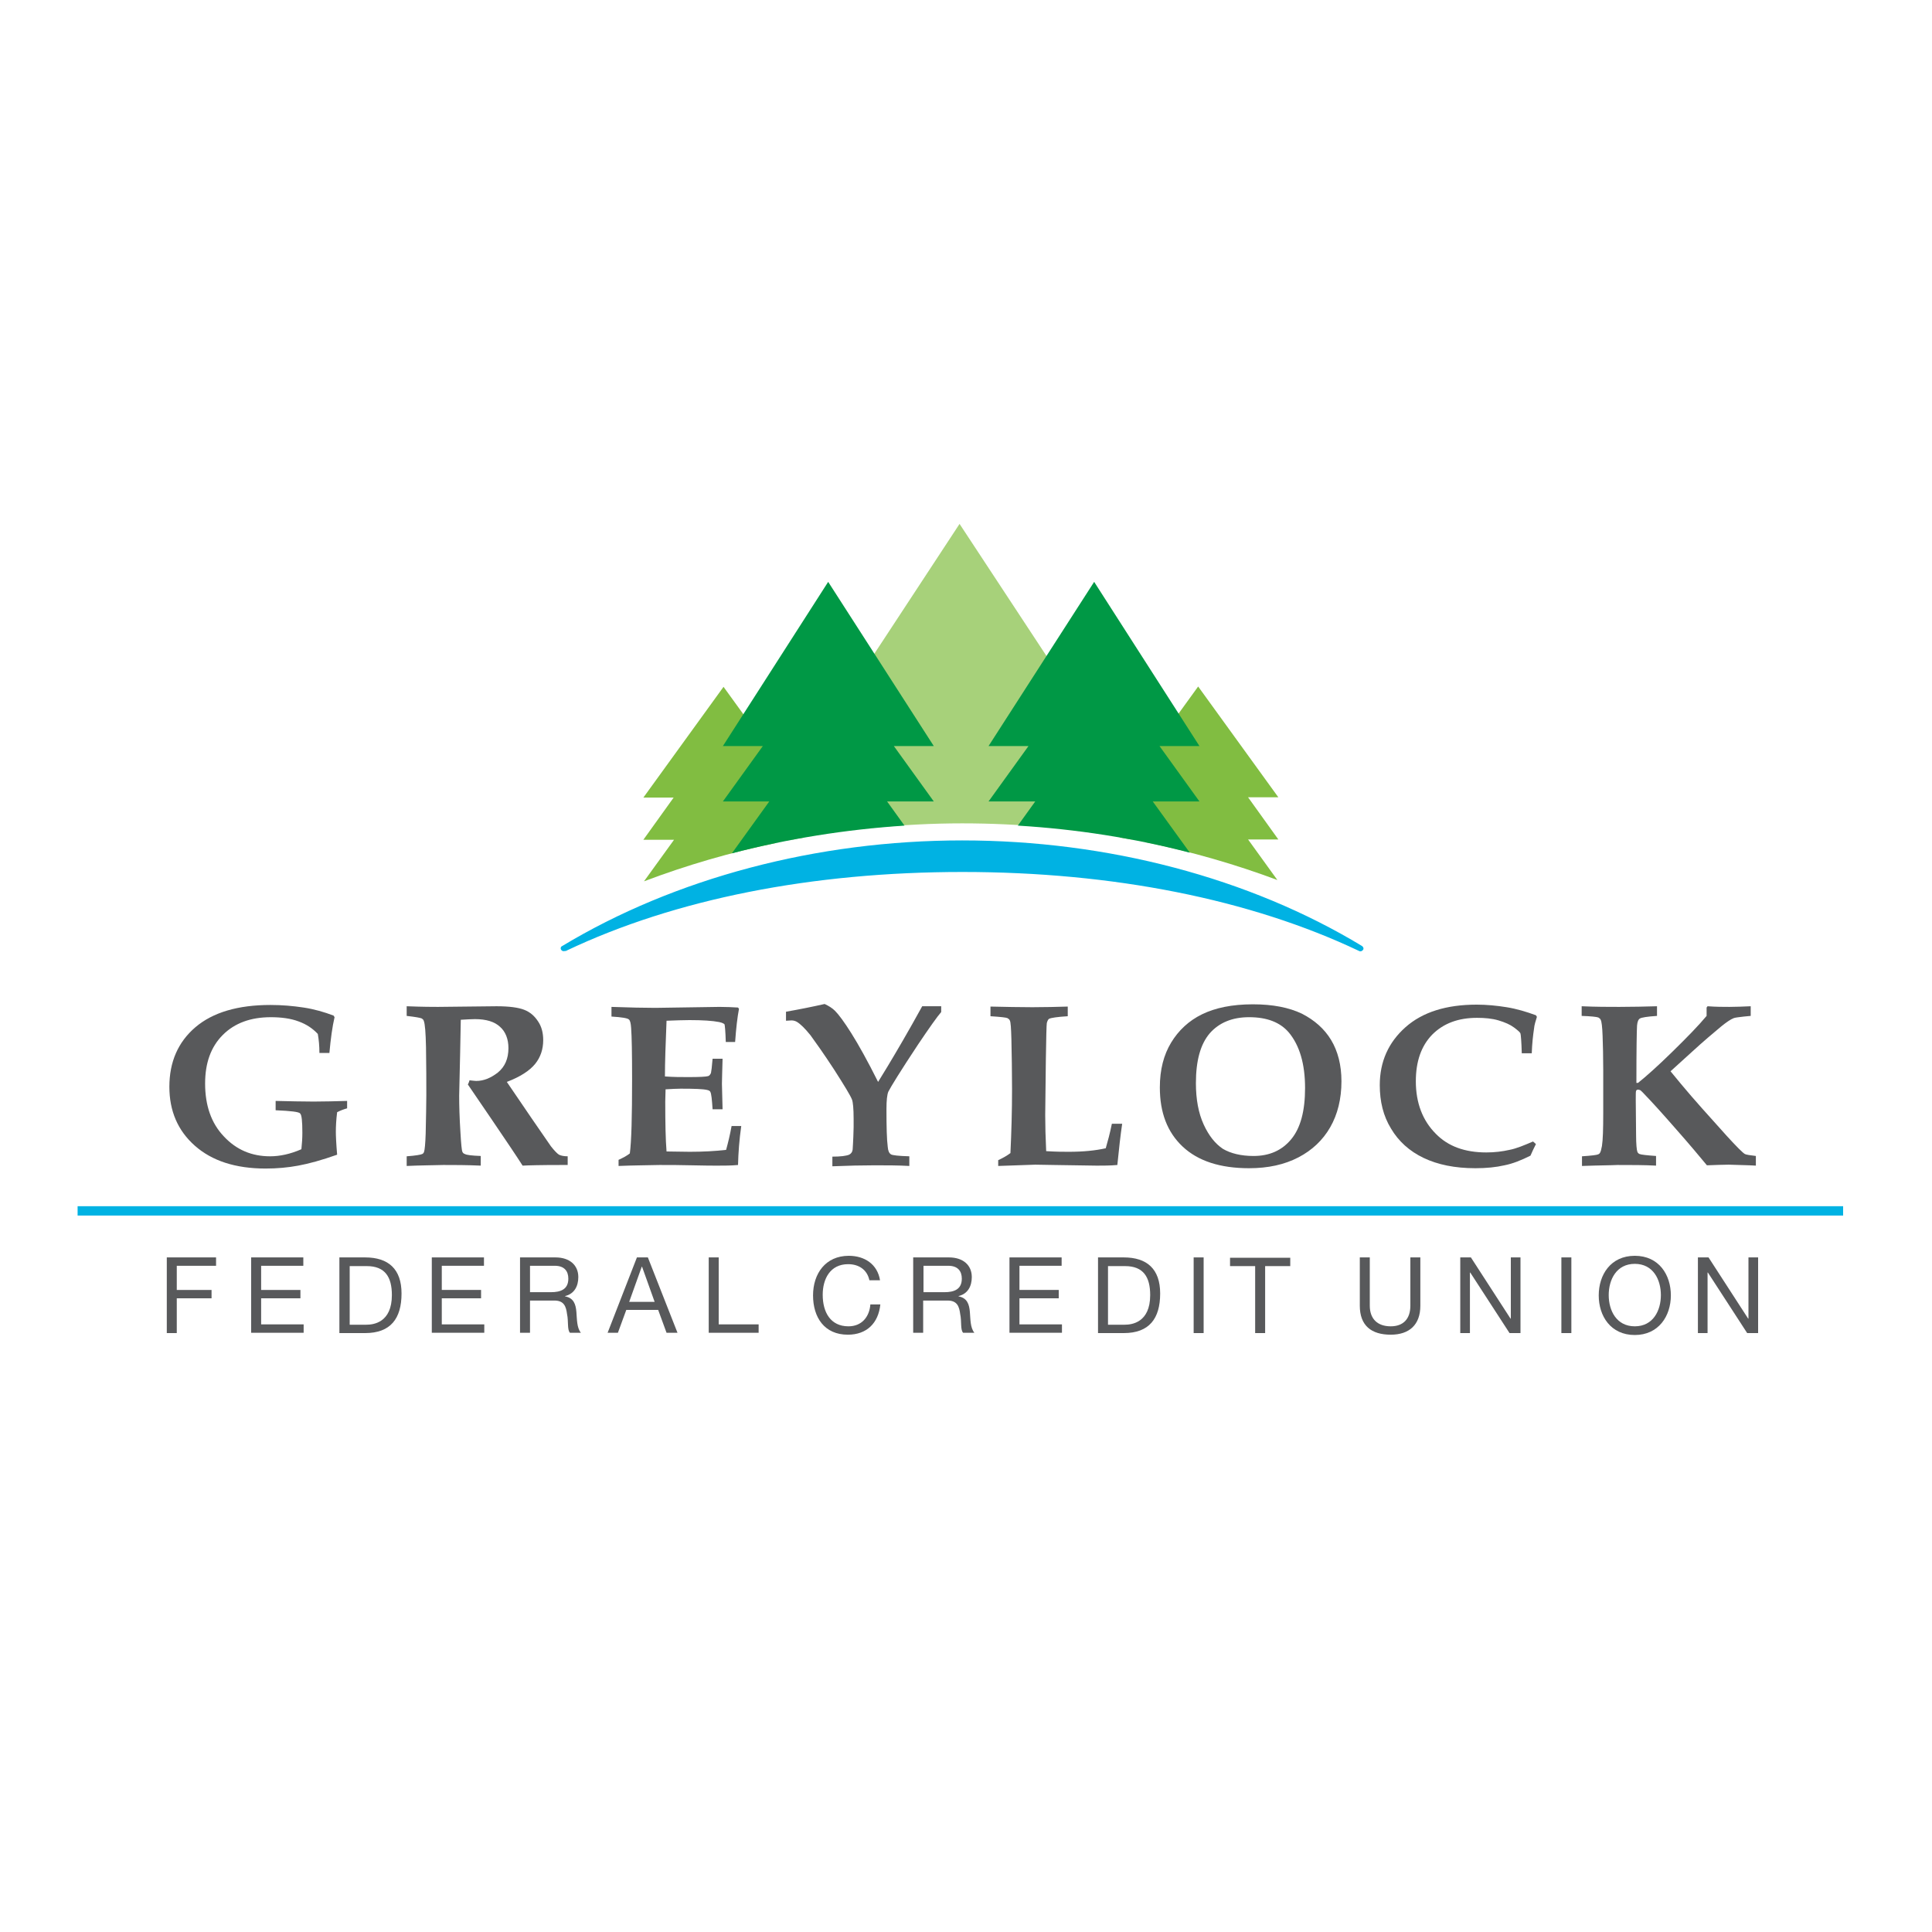 <?xml version="1.0" encoding="UTF-8"?> <svg xmlns="http://www.w3.org/2000/svg" xmlns:xlink="http://www.w3.org/1999/xlink" version="1.1" id="Layer_1" x="0px" y="0px" viewBox="0 0 600 600" style="enable-background:new 0 0 600 600;" xml:space="preserve"> <style type="text/css"> .st0{fill:#58595B;} .st1{fill:#81BD41;} .st2{fill:#00B2E3;} .st3{fill:#056B84;} .st4{fill:#A7D17A;} .st5{fill:#009845;} </style> <g> <path class="st0" d="M258.5,362.2v-3c2.5,0,4.2-0.2,5.2-0.6c0.6-0.3,1-0.8,1.1-1.6c0-0.2,0.2-2.5,0.3-6.9l0-2.6 c0-3.2-0.2-5.2-0.5-6c-0.5-1.3-2.4-4.4-5.6-9.4c-3.2-4.9-5.7-8.4-7.3-10.6c-1.7-2.1-3.1-3.5-4.3-4.2c-0.4-0.2-0.9-0.4-1.6-0.4 l-1.7,0.1v-2.8c4-0.7,8-1.5,12-2.4c1.3,0.6,2.4,1.3,3.2,2.1c1.2,1.2,2.9,3.5,5.1,7c2.2,3.5,5,8.5,8.3,15.1l3-4.9 c2.7-4.5,6.3-10.6,10.7-18.6h5.9v1.8c-1.3,1.5-3.7,4.9-7.2,10.1c-5.5,8.3-8.5,13.2-9.2,14.6c-0.4,0.9-0.6,2.7-0.6,5.5 c0,5.5,0.1,9.4,0.4,11.7c0.1,1.2,0.4,1.9,1,2.3c0.5,0.3,2.4,0.5,5.7,0.6v3c-3.5-0.2-7.1-0.2-10.8-0.2 C267.7,361.9,263.3,362,258.5,362.2z"></path> </g> <path class="st1" d="M347.7,260.1c1.2,0.2,2.3,0.4,3.5,0.6h5.5l-0.7,0.9c14,2.9,27.6,6.8,40.7,11.7l-9.1-12.6h9.4l-9.4-13.1h9.4 l-24.9-34.4l-24.9,34.4h9.5L347.7,260.1z"></path> <path class="st1" d="M209.4,260.7l-9.4,13c13.2-5,26.9-9,41-11.9l-0.8-1.1h6.1c1-0.2,1.9-0.4,2.9-0.5l-9.1-12.5h9.5l-24.9-34.4 l-24.9,34.4h9.4l-9.4,13.1H209.4z"></path> <path class="st0" d="M85.6,344.8v-2.9c4.4,0.1,8.4,0.2,11.8,0.2c3.2,0,6.7-0.1,10.4-0.2v2.3c-1.1,0.3-2.1,0.7-3.1,1.2 c-0.3,2.4-0.4,4.4-0.4,6.1c0,1.2,0.1,3.6,0.4,7.1c-4.8,1.7-8.8,2.8-12.1,3.4c-3.2,0.6-6.6,0.9-10.1,0.9c-9.4,0-16.7-2.4-22-7.1 c-5.3-4.7-7.9-10.8-7.9-18.3c0-7.7,2.7-13.9,8.1-18.5c5.4-4.6,13.2-6.9,23.3-6.9c3.6,0,7,0.3,10.3,0.8c3.3,0.5,6.4,1.4,9.3,2.5 l0.3,0.5c-0.7,3-1.2,6.7-1.6,11.1h-3.1c0-2.2-0.2-4.2-0.5-5.9c-1.6-1.7-3.5-3-6-3.9c-2.4-0.9-5.3-1.3-8.6-1.3 c-6.2,0-11.2,1.8-14.9,5.5c-3.7,3.7-5.5,8.7-5.5,15.1c0,6.8,1.9,12.3,5.8,16.4c3.9,4.2,8.7,6.2,14.4,6.2c3,0,6.3-0.7,9.7-2.2 c0.2-1.8,0.3-3.5,0.3-5.1c0-3.6-0.2-5.6-0.7-6C92.9,345.3,90.3,345,85.6,344.8z"></path> <path class="st0" d="M126.3,362.1v-3c2.8-0.2,4.4-0.5,4.8-0.7c0.3-0.1,0.5-0.4,0.6-0.7c0.2-0.6,0.4-2.5,0.5-5.7 c0.1-5,0.2-9,0.2-11.9c0-3.9,0-8.9-0.1-14.9c-0.1-4.5-0.3-7.2-0.7-8.2c-0.1-0.3-0.3-0.5-0.6-0.7c-0.4-0.2-2-0.5-4.7-0.8v-3 c5,0.2,8.3,0.2,9.7,0.2l18.2-0.2c4,0,6.8,0.4,8.6,1.1c1.8,0.7,3.2,1.9,4.3,3.6c1.1,1.6,1.6,3.6,1.6,5.8c0,2.8-0.8,5.3-2.5,7.4 c-1.7,2.1-4.6,4-8.8,5.6l7.7,11.3l6,8.7c1.1,1.4,2,2.3,2.5,2.6c0.6,0.3,1.5,0.5,2.7,0.5v2.7l-2.1,0c-6.2,0-10.1,0.1-11.9,0.2 c-2.1-3.3-5.3-8-9.5-14.2l-7.5-11c0.2-0.4,0.4-0.8,0.5-1.3c1,0.1,1.7,0.2,2.1,0.2c2.3,0,4.5-0.9,6.7-2.6c2.2-1.8,3.3-4.3,3.3-7.6 c0-2.8-0.9-5.1-2.6-6.6c-1.7-1.6-4.3-2.4-7.8-2.4c-1.1,0-2.6,0.1-4.4,0.2l-0.2,10.4l-0.3,13.2c0,3,0.1,6.8,0.4,11.5 c0.2,3.5,0.4,5.5,0.6,5.9c0.1,0.3,0.4,0.6,0.8,0.7c0.5,0.3,2.1,0.5,4.9,0.6v3c-4.4-0.2-8.2-0.2-11.6-0.2 C134.3,361.9,130.4,361.9,126.3,362.1z"></path> <path class="st0" d="M192.1,362.1v-1.9c1.3-0.6,2.5-1.2,3.5-2c0.5-3.7,0.7-11.4,0.7-23.1c0-8-0.1-13.3-0.3-15.9 c-0.1-1.4-0.3-2.3-0.7-2.6c-0.4-0.4-2.2-0.7-5.4-0.9v-3c5.7,0.2,10.2,0.3,13.6,0.3l20-0.3c2.1,0,4,0.1,5.7,0.2l0.3,0.4 c-0.5,2.6-0.9,6-1.2,10.3h-2.9c-0.1-3.4-0.3-5.3-0.4-5.5c-0.2-0.2-0.7-0.5-1.7-0.7c-2-0.4-5.1-0.6-9.2-0.6c-2,0-4.4,0.1-7.1,0.2 c-0.3,7.3-0.5,13-0.5,17.3c2.6,0.2,5,0.2,7.3,0.2c3.4,0,5.4-0.1,6.1-0.3c0.4-0.1,0.7-0.5,0.9-1c0.1-0.4,0.3-1.9,0.5-4.4h3.1 c-0.1,4-0.2,6.6-0.2,7.8l0.2,7.9h-3.1c-0.2-3.1-0.4-4.9-0.7-5.4c-0.1-0.3-0.5-0.5-1-0.6c-1.2-0.3-3.9-0.4-8.2-0.4 c-1.3,0-2.9,0.1-4.7,0.2c0,1.2-0.1,2.5-0.1,3.8c0,6.7,0.1,11.8,0.4,15.5l7.2,0.1c4.1,0,7.9-0.2,11.3-0.6c0.6-2.2,1.2-4.6,1.7-7.4h3 c-0.6,4.2-0.9,8.2-1,12.1c-2.2,0.2-4.3,0.2-6.4,0.2c-1.3,0-4,0-7.9-0.1c-3.7-0.1-7-0.1-10.1-0.1 C200.9,361.9,196.6,361.9,192.1,362.1z"></path> <path class="st0" d="M310,362.1v-1.8c1.3-0.6,2.6-1.3,3.8-2.2c0.3-6.4,0.5-13,0.5-19.9c0-5.4-0.1-10.6-0.2-15.4 c-0.1-3.4-0.2-5.4-0.5-5.9c-0.1-0.3-0.4-0.5-0.7-0.7c-0.4-0.2-2.1-0.4-5.3-0.6v-3c4.7,0.1,9,0.2,13,0.2c3.9,0,7.6-0.1,11-0.2v3 c-3.3,0.2-5.2,0.5-5.8,0.8c-0.3,0.2-0.5,0.6-0.7,1.3c-0.1,0.6-0.2,4.4-0.3,11.4l-0.2,17.2c0,3.2,0.1,6.9,0.3,11.2 c3.2,0.2,5.5,0.2,7,0.2c4.6,0,8.4-0.4,11.5-1.1c0.6-2.1,1.3-4.6,1.9-7.6h3.2c-0.5,3.4-1,7.7-1.5,12.8c-2.3,0.2-4.4,0.2-6.4,0.2 l-13.2-0.2l-5.9-0.1C319,361.8,315.1,361.9,310,362.1z"></path> <path class="st0" d="M387.9,362.8c-8.9,0-15.8-2.2-20.6-6.7c-4.8-4.5-7.1-10.6-7.1-18.4c0-5.5,1.2-10.1,3.5-13.9 c2.3-3.8,5.5-6.8,9.6-8.8c4.1-2,9.3-3.1,15.8-3.1c6.2,0,11.2,1,15.2,2.9c3.9,2,7,4.7,9.1,8.2c2.1,3.5,3.2,7.8,3.2,12.8 c0,5.5-1.2,10.3-3.5,14.3c-2.3,4-5.6,7.1-9.8,9.3C398.9,361.7,393.8,362.8,387.9,362.8z M389.3,359c4.9,0,8.8-1.7,11.7-5.2 c2.9-3.5,4.3-8.8,4.3-15.9c0-7.5-1.7-13.2-5-17.2c-2.7-3.2-6.8-4.8-12.4-4.8c-5.2,0-9.3,1.7-12.2,5c-2.9,3.4-4.3,8.5-4.3,15.5 c0,5,0.8,9.3,2.4,12.8c1.6,3.5,3.6,6,6,7.6C382.2,358.2,385.4,359,389.3,359z"></path> <path class="st0" d="M476.1,354.5l0.9,0.8c-0.6,1.2-1.2,2.4-1.7,3.6c-2.8,1.4-5.5,2.5-8.1,3c-2.6,0.6-5.6,0.9-9,0.9 c-6.4,0-11.7-1.1-16.1-3.2s-7.8-5.2-10.1-9.1c-2.4-3.9-3.5-8.4-3.5-13.5c0-7.3,2.7-13.3,8-18c5.3-4.7,12.7-7,22.1-7 c3.1,0,6.2,0.3,9.3,0.8c3.1,0.5,6.1,1.4,9.1,2.5l0.3,0.5c-0.4,1.3-0.8,2.5-0.9,3.7c-0.3,2-0.6,4.6-0.7,7.6h-3.1 c-0.1-3.7-0.3-5.8-0.4-6.1c-0.1-0.4-0.8-1-2-1.9c-1.2-0.9-2.8-1.6-4.8-2.2c-2-0.6-4.3-0.8-6.7-0.8c-5.8,0-10.4,1.7-13.9,5.2 c-3.4,3.5-5.1,8.3-5.1,14.5c0,6.7,2.1,12.2,6.2,16.3c3.8,3.9,9,5.8,15.7,5.8c2.6,0,5-0.3,7.2-0.8 C470.9,356.7,473.3,355.7,476.1,354.5z"></path> <path class="st0" d="M491.3,362.1v-3c3-0.2,4.6-0.4,5-0.6c0.3-0.1,0.5-0.3,0.6-0.5c0.2-0.3,0.4-1,0.6-2.1c0.3-1.9,0.4-5.3,0.4-10.3 l0-13.3c0-4.2-0.1-7.8-0.2-10.6c-0.1-2.8-0.3-4.5-0.6-5c-0.1-0.3-0.4-0.5-0.7-0.7c-0.5-0.2-2.2-0.4-5.2-0.5v-3 c4.4,0.2,8.3,0.2,11.7,0.2c4.1,0,8-0.1,11.7-0.2v3c-3.1,0.2-4.8,0.5-5.3,0.8c-0.5,0.3-0.8,1-0.9,2.2c-0.1,1.5-0.2,7.4-0.2,17.8h0.5 c2.4-1.9,6-5.1,10.6-9.6c4.6-4.5,8.2-8.2,10.7-11.2l0-1.3l0-1.3l0.3-0.4c2.6,0.2,4.9,0.2,6.8,0.2c2,0,4.2-0.1,6.6-0.2v3l-2.1,0.2 c-1.6,0.2-2.7,0.3-3.2,0.5c-1,0.4-2.3,1.3-3.9,2.6c-2.4,2-5.5,4.6-9.2,8l-6.5,5.9l3.3,4c3.9,4.7,8.7,10,14.1,16 c3.1,3.4,5,5.3,5.7,5.7c0.4,0.2,1.6,0.4,3.4,0.6v3l-1.9-0.1l-6.5-0.2c-1.7,0-4,0.1-6.8,0.2c-2-2.4-5.3-6.4-10-11.7 c-3.5-4-6.8-7.7-10-11c-0.4-0.4-0.7-0.7-0.9-0.7c-0.1,0-0.3-0.1-0.4-0.1c-0.4,0-0.6,0.1-0.7,0.4c-0.1,0.2-0.1,1.1-0.1,2.8l0.1,10.7 c0,3.1,0.2,4.9,0.4,5.4c0.1,0.3,0.4,0.6,0.7,0.7c0.5,0.2,2.2,0.4,5.1,0.6v3c-3.6-0.2-7.6-0.2-12-0.2 C500.5,361.9,496.7,361.9,491.3,362.1z"></path> <g> <path class="st0" d="M51.7,390.5h15.4v2.6H54.9v7.5h10.8v2.6H54.9V414h-3.1V390.5z"></path> <path class="st0" d="M78,390.5h16.2v2.6H81.1v7.5h12.2v2.6H81.1v8.1h13.2v2.6H78V390.5z"></path> <path class="st0" d="M105.4,390.5h8c7.2,0,11.3,3.6,11.3,11.2c0,7.8-3.4,12.3-11.3,12.3h-8V390.5z M108.6,411.4h5.2 c2.1,0,7.9-0.6,7.9-9.2c0-5.6-2.1-9-7.8-9h-5.3V411.4z"></path> <path class="st0" d="M134.1,390.5h16.2v2.6h-13.1v7.5h12.2v2.6h-12.2v8.1h13.2v2.6h-16.3V390.5z"></path> <path class="st0" d="M161.5,390.5h11c4.4,0,7.1,2.4,7.1,6.1c0,2.8-1.2,5.2-4.1,5.9v0.1c2.7,0.5,3.3,2.5,3.5,4.8 c0.2,2.3,0.1,4.9,1.4,6.5H177c-0.9-1-0.4-3.5-0.9-5.8c-0.3-2.3-0.9-4.2-3.9-4.2h-7.6v10h-3.1V390.5z M171.1,401.3 c2.9,0,5.4-0.8,5.4-4.2c0-2.3-1.2-4-4.2-4h-7.7v8.2H171.1z"></path> <path class="st0" d="M197.8,390.5h3.4l9.2,23.4h-3.4l-2.6-7.1h-9.9l-2.6,7.1h-3.2L197.8,390.5z M195.4,404.3h7.9l-3.9-10.9h-0.1 L195.4,404.3z"></path> <path class="st0" d="M220.1,390.5h3.1v20.8h12.4v2.6h-15.5V390.5z"></path> <path class="st0" d="M270,397.6c-0.7-3.3-3.3-5-6.6-5c-5.6,0-7.9,4.6-7.9,9.5c0,5.4,2.4,9.8,8,9.8c4.1,0,6.5-2.9,6.8-6.8h3.1 c-0.6,5.8-4.2,9.4-10.1,9.4c-7.3,0-10.8-5.4-10.8-12.2c0-6.8,3.9-12.3,11.1-12.3c4.9,0,8.9,2.6,9.7,7.6H270z"></path> <path class="st0" d="M283.7,390.5h11c4.4,0,7.1,2.4,7.1,6.1c0,2.8-1.2,5.2-4.1,5.9v0.1c2.7,0.5,3.3,2.5,3.5,4.8 c0.2,2.3,0.1,4.9,1.4,6.5h-3.5c-0.9-1-0.4-3.5-0.9-5.8c-0.3-2.3-0.9-4.2-3.9-4.2h-7.6v10h-3.1V390.5z M293.3,401.3 c2.9,0,5.4-0.8,5.4-4.2c0-2.3-1.2-4-4.2-4h-7.7v8.2H293.3z"></path> <path class="st0" d="M313.5,390.5h16.2v2.6h-13.1v7.5h12.2v2.6h-12.2v8.1h13.2v2.6h-16.3V390.5z"></path> <path class="st0" d="M341,390.5h8c7.2,0,11.3,3.6,11.3,11.2c0,7.8-3.4,12.3-11.3,12.3h-8V390.5z M344.1,411.4h5.2 c2.1,0,7.9-0.6,7.9-9.2c0-5.6-2.1-9-7.8-9h-5.3V411.4z"></path> <path class="st0" d="M370.7,390.5h3.1V414h-3.1V390.5z"></path> <path class="st0" d="M389.8,393.2H382v-2.6h18.7v2.6h-7.8V414h-3.1V393.2z"></path> <path class="st0" d="M441.1,405.5c0,5.9-3.4,9-9.2,9c-6,0-9.6-2.8-9.6-9v-15h3.1v15c0,4.1,2.4,6.4,6.5,6.4c3.9,0,6.1-2.3,6.1-6.4 v-15h3.1V405.5z"></path> <path class="st0" d="M453.5,390.5h3.3l12.3,19h0.1v-19h3V414h-3.4l-12.2-18.8h-0.1V414h-3V390.5z"></path> <path class="st0" d="M484.9,390.5h3.1V414h-3.1V390.5z"></path> <path class="st0" d="M507.7,390c7.5,0,11.2,5.9,11.2,12.3c0,6.4-3.8,12.3-11.2,12.3c-7.5,0-11.2-5.9-11.2-12.3 C496.5,395.9,500.2,390,507.7,390z M507.7,411.9c5.7,0,8.1-4.9,8.1-9.7s-2.4-9.7-8.1-9.7c-5.7,0-8.1,4.9-8.1,9.7 S502,411.9,507.7,411.9z"></path> <path class="st0" d="M527.3,390.5h3.3l12.3,19h0.1v-19h3V414h-3.4l-12.2-18.8h-0.1V414h-3V390.5z"></path> </g> <g> <rect x="24.1" y="374.6" class="st2" width="548.3" height="2.9"></rect> </g> <path class="st3" d="M207.7,267.6"></path> <g> <path class="st2" d="M175.1,295.4c-0.3,0-0.6-0.1-0.8-0.4c-0.3-0.4-0.2-1,0.3-1.2c35-21.1,79.1-32.8,124.2-32.8 c45.1,0,89.2,11.6,124.2,32.8c0.4,0.3,0.6,0.8,0.3,1.2c-0.3,0.4-0.8,0.6-1.3,0.3c-33.7-16-76.3-24.5-123.1-24.5 c-46.7,0-89.2,8.4-122.9,24.4c0,0-0.1,0-0.1,0.1c0,0,0,0,0,0C175.5,295.3,175.3,295.4,175.1,295.4z"></path> </g> <path class="st4" d="M272.7,255.1l-1.7,2c9.2-0.9,18.5-1.4,27.8-1.4c8.8,0,17.5,0.4,26.2,1.2l-1.6-1.9H339l-21.7-30H339l-41-62.3 l-40.9,62.3h21.7l-21.7,30H272.7z"></path> <path class="st3" d="M207.7,267.6"></path> <path class="st5" d="M321.5,248.9l-5.4,7.5c18.2,1.1,36.1,3.9,53.4,8.4L358,248.9h14.5l-12.4-17.2h12.4l-32.7-51l-32.8,51h12.4 L307,248.9H321.5z"></path> <path class="st3" d="M207.7,267.6"></path> <path class="st5" d="M238.9,248.9L227.3,265c17.3-4.5,35.3-7.4,53.6-8.6l-5.4-7.5H290l-12.4-17.2H290l-32.8-51l-32.7,51h12.4 l-12.4,17.2H238.9z"></path> <path class="st3" d="M207.7,267.6"></path> <path class="st3" d="M207.7,267.6"></path> </svg> 
